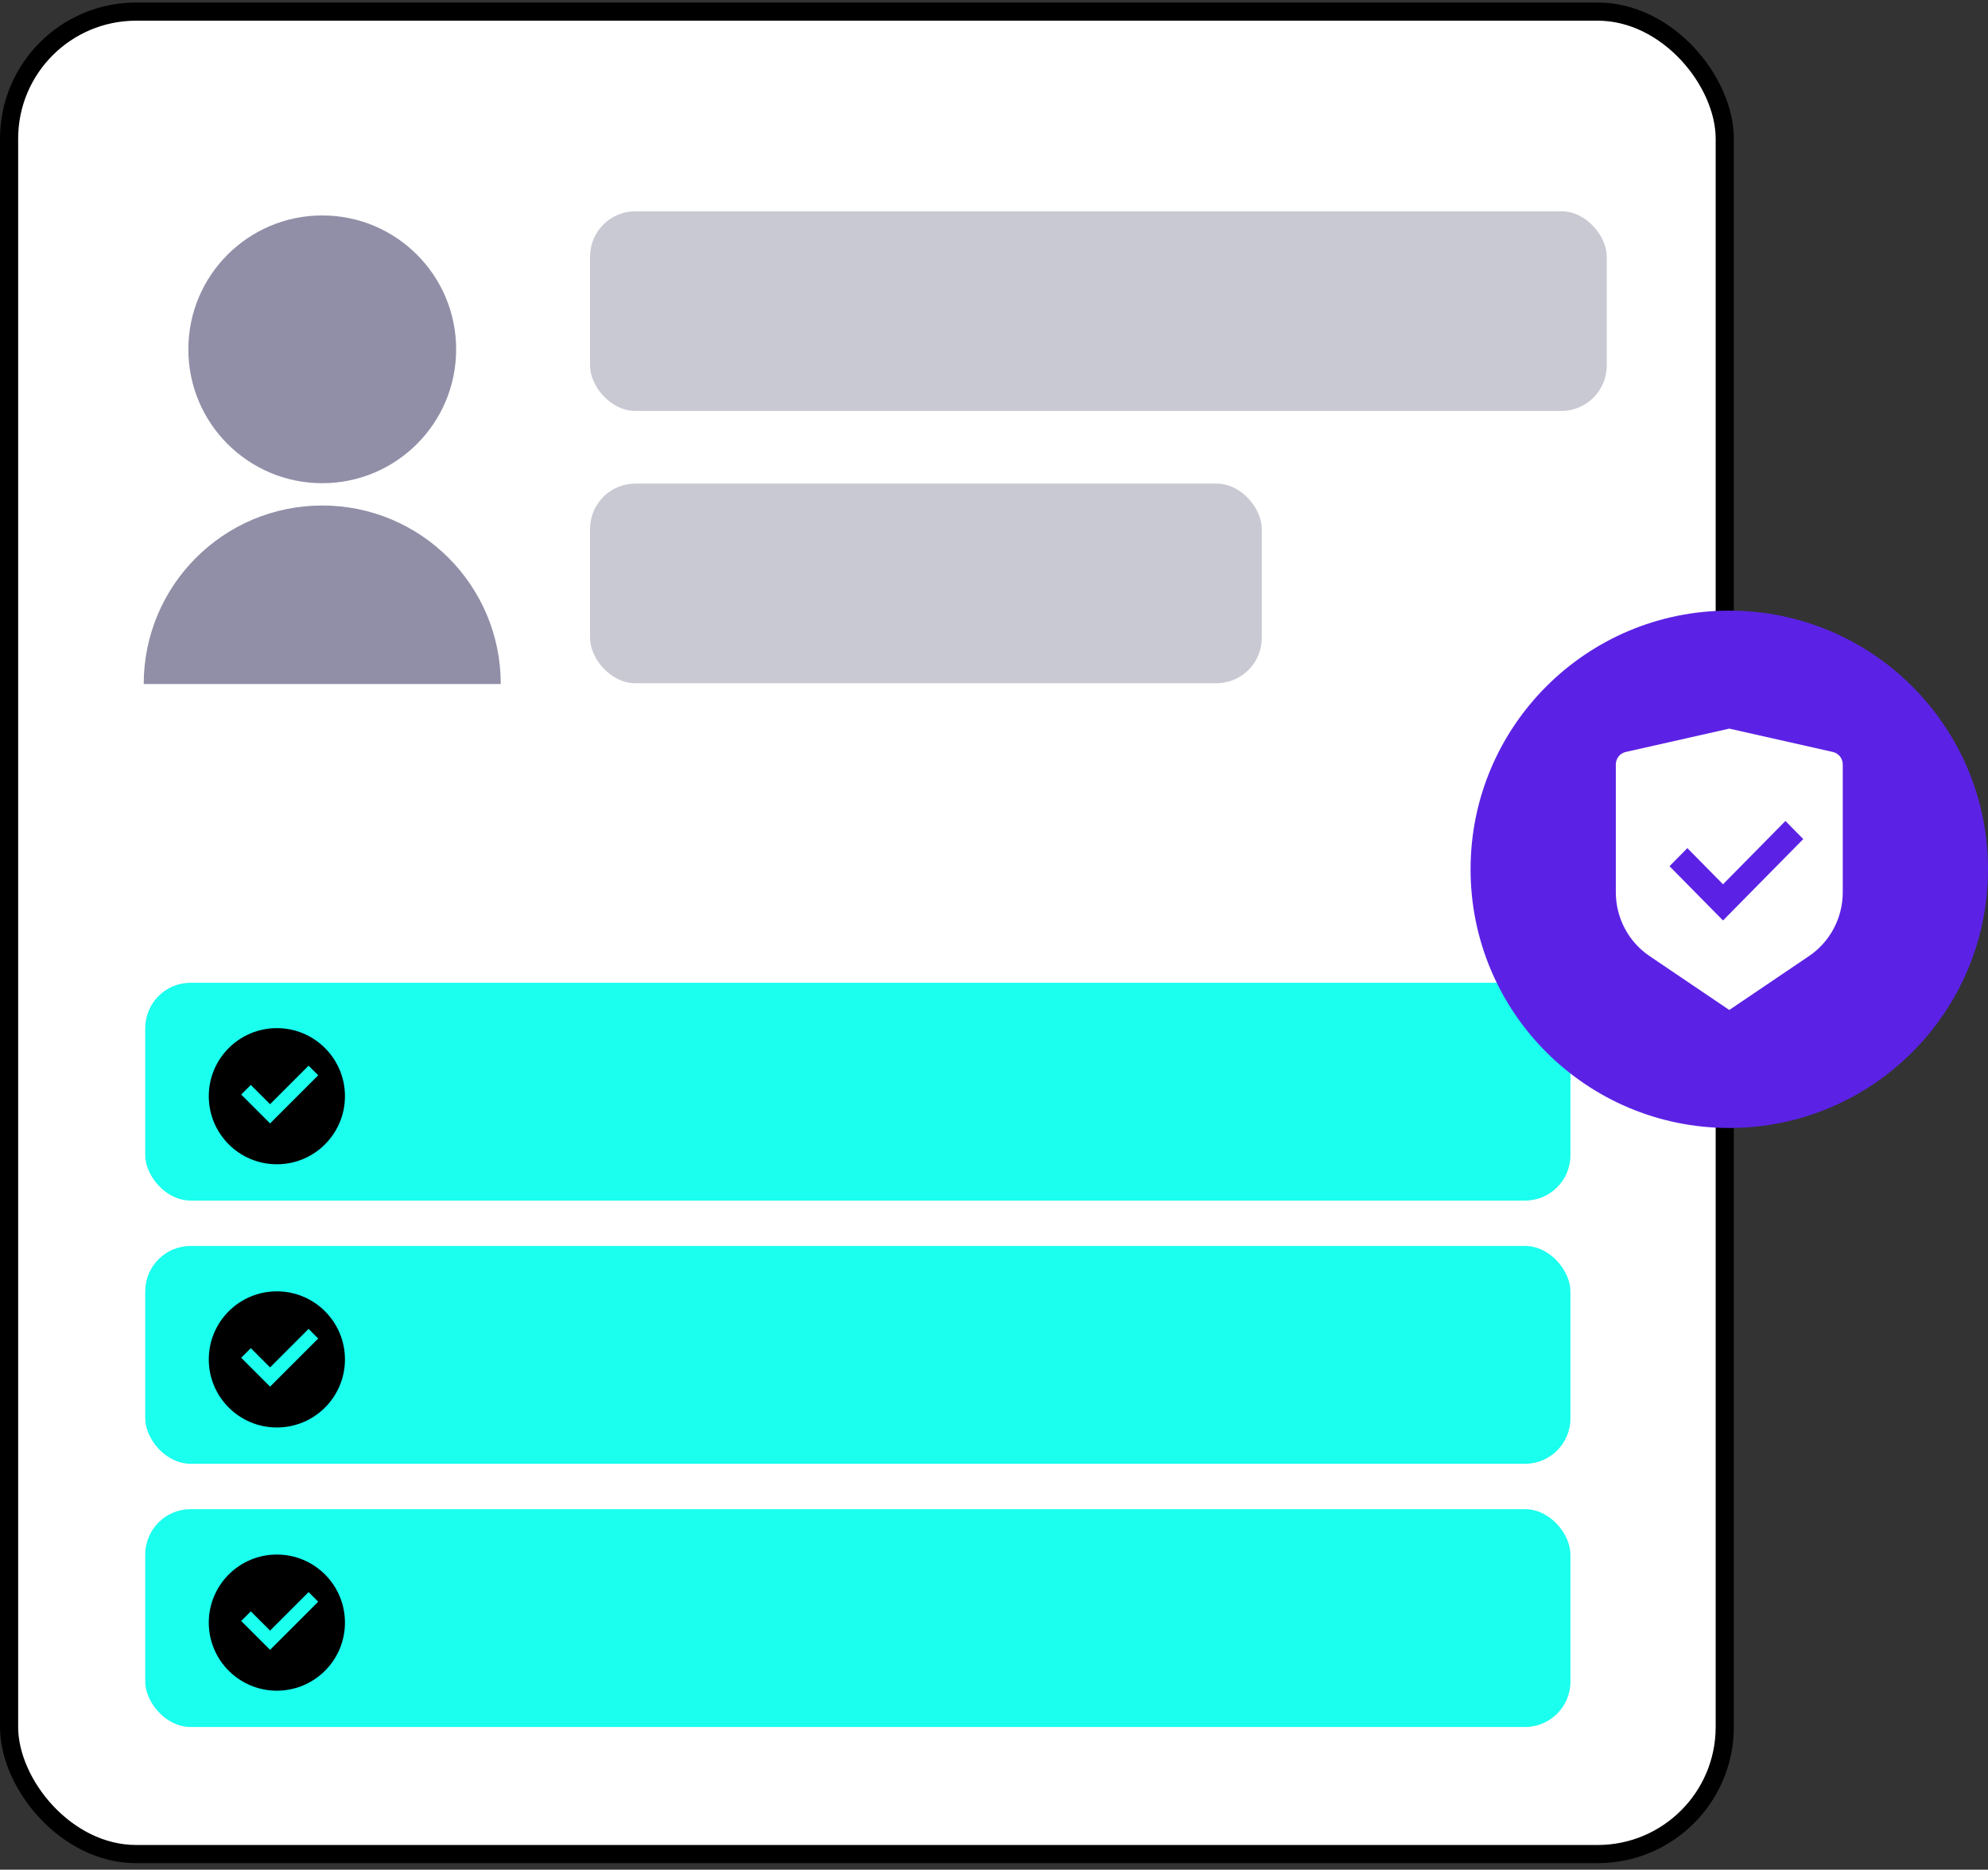 <svg width="219" height="206" viewBox="0 0 219 206" fill="none" xmlns="http://www.w3.org/2000/svg">
<rect x="0" y="0" width="219" height="206" fill="#333333" stroke="none"/>
<rect x="1" y="1.279" width="189" height="203" rx="14" fill="white" stroke="black" stroke-width="2"/>
<rect x="65" y="23.279" width="112" height="22" rx="5" fill="#C9C9D4"/>
<rect x="65" y="53.279" width="74" height="22" rx="5" fill="#C9C9D4"/>
<rect x="16" y="108.279" width="157" height="24" rx="5" fill="#1AFFEE"/>
<rect x="16" y="137.279" width="157" height="24" rx="5" fill="#1AFFEE"/>
<rect x="16" y="166.279" width="157" height="24" rx="5" fill="#1AFFEE"/>
<path d="M15.832 75.363C15.832 64.501 24.637 55.696 35.499 55.696C46.36 55.696 55.165 64.501 55.165 75.363H15.832ZM35.499 53.238C27.349 53.238 20.749 46.637 20.749 38.488C20.749 30.338 27.349 23.738 35.499 23.738C43.648 23.738 50.249 30.338 50.249 38.488C50.249 46.637 43.648 53.238 35.499 53.238Z" fill="#918FA7"/>
<circle cx="190.5" cy="95.779" r="28.5" fill="#5B22E5"/>
<path d="M190.5 80.279L201.912 82.852C202.548 82.996 203 83.567 203 84.228V98.3C203 101.127 201.607 103.767 199.289 105.335L190.5 111.279L181.711 105.335C179.393 103.767 178 101.127 178 98.3V84.228C178 83.567 178.452 82.996 179.088 82.852L190.5 80.279ZM196.684 90.456L189.808 97.429L185.881 93.445L183.917 95.438L189.809 101.416L198.648 92.448L196.684 90.456Z" fill="white"/>
<path d="M30.5 128.279C26.358 128.279 23 124.921 23 120.779C23 116.637 26.358 113.279 30.5 113.279C34.642 113.279 38 116.637 38 120.779C38 124.921 34.642 128.279 30.5 128.279ZM29.752 123.779L35.055 118.476L33.995 117.415L29.752 121.658L27.631 119.537L26.57 120.597L29.752 123.779Z" fill="black"/>
<path d="M30.5 157.279C26.358 157.279 23 153.921 23 149.779C23 145.637 26.358 142.279 30.5 142.279C34.642 142.279 38 145.637 38 149.779C38 153.921 34.642 157.279 30.5 157.279ZM29.752 152.779L35.055 147.476L33.995 146.415L29.752 150.658L27.631 148.537L26.57 149.597L29.752 152.779Z" fill="black"/>
<path d="M30.5 186.279C26.358 186.279 23 182.921 23 178.779C23 174.637 26.358 171.279 30.5 171.279C34.642 171.279 38 174.637 38 178.779C38 182.921 34.642 186.279 30.5 186.279ZM29.752 181.779L35.055 176.476L33.995 175.415L29.752 179.658L27.631 177.537L26.57 178.597L29.752 181.779Z" fill="black"/>
</svg>
